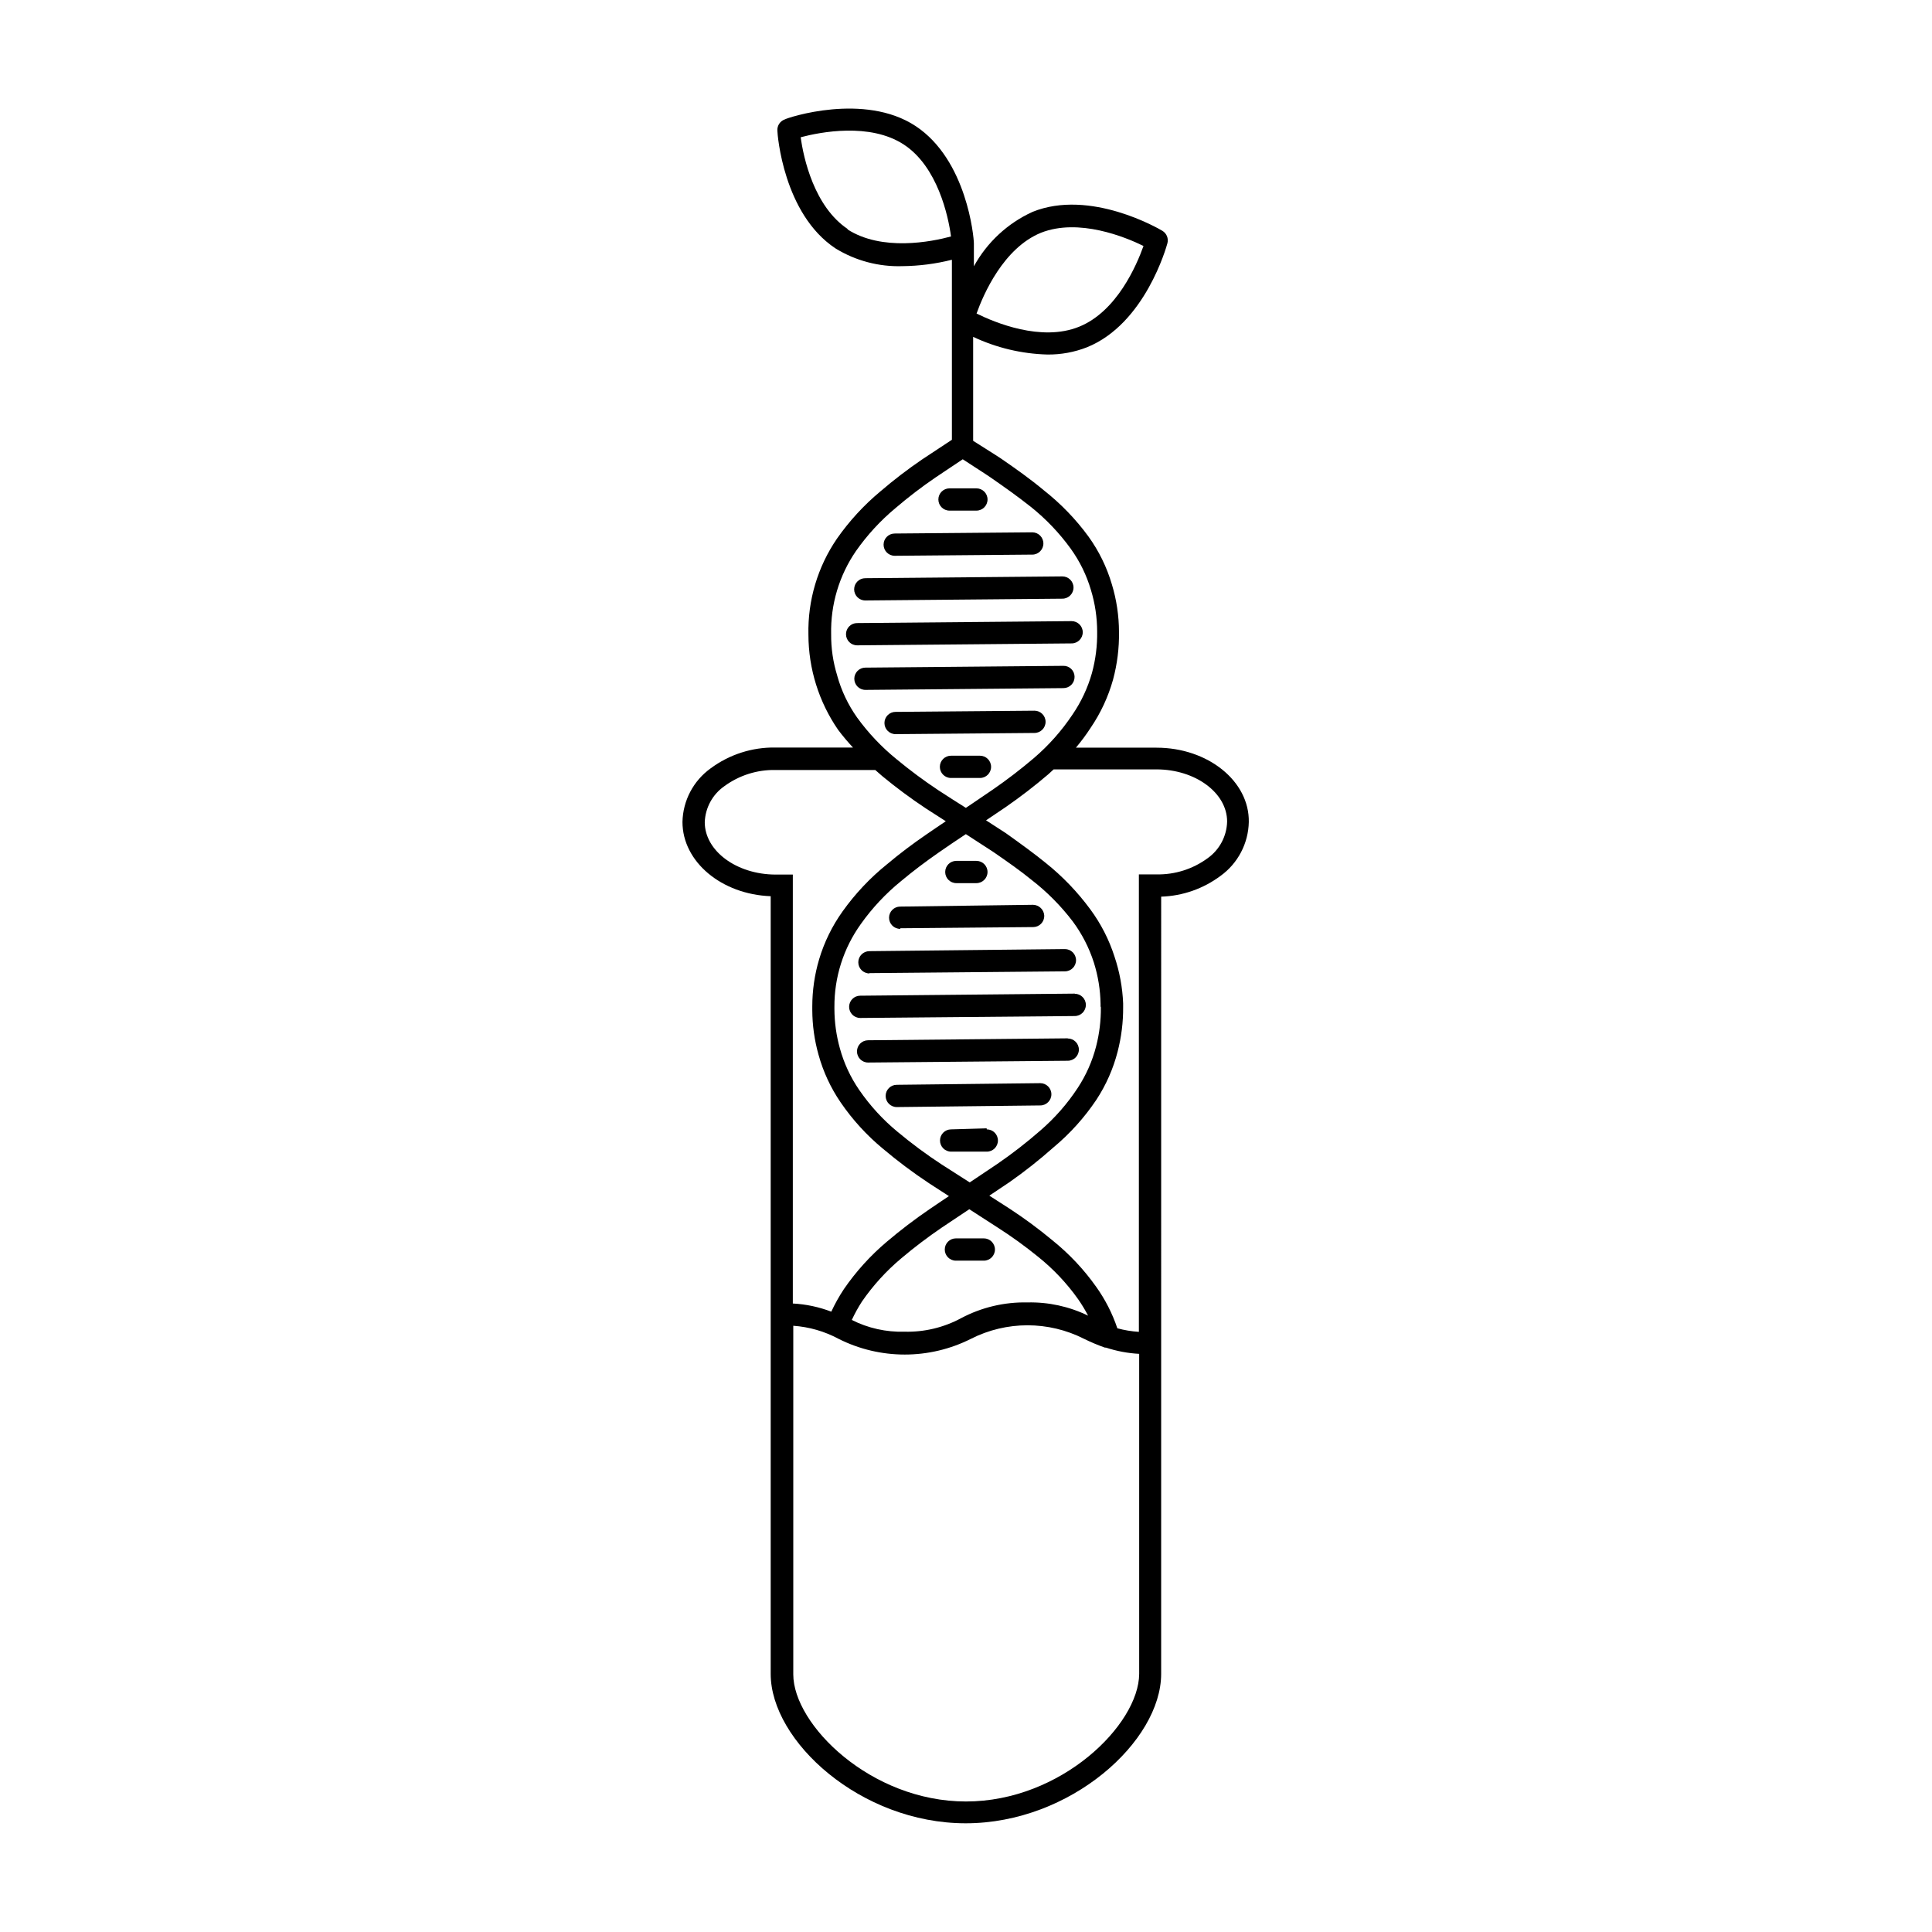 <?xml version="1.0" encoding="UTF-8"?>
<!-- Uploaded to: ICON Repo, www.svgrepo.com, Generator: ICON Repo Mixer Tools -->
<svg fill="#000000" width="800px" height="800px" version="1.1" viewBox="144 144 512 512" xmlns="http://www.w3.org/2000/svg">
 <g>
  <path d="m450.5 342.14h-21.371c1.422-1.688 2.738-3.461 3.938-5.316 2.644-3.887 4.637-8.184 5.902-12.711 1.113-4.133 1.645-8.398 1.574-12.676-0.012-4.266-0.648-8.512-1.891-12.594-1.332-4.531-3.422-8.801-6.18-12.637-3.359-4.598-7.332-8.715-11.805-12.238-3.621-3.031-7.519-5.785-11.297-8.383l-1.258-0.828-6.219-3.938v-27.551h-0.004c6.168 2.906 12.867 4.5 19.68 4.684 3.598 0.039 7.164-0.613 10.512-1.93 15.391-6.219 21.059-26.688 21.293-27.551 0.344-1.277-0.203-2.629-1.34-3.309-0.789-0.473-19.09-11.219-34.441-5l0.004 0.004c-6.586 3.008-12.023 8.059-15.508 14.406v-6.062c0-1.652-1.852-22.121-15.43-31.094-13.578-8.977-33.891-2.246-34.676-1.773-1.258 0.441-2.062 1.668-1.969 2.992 0 0.906 1.574 22.082 15.43 31.211v0.004c5.309 3.25 11.449 4.879 17.672 4.684 4.434-0.043 8.848-0.609 13.145-1.695v47.707l-7.871 5.195c-3.856 2.625-7.559 5.465-11.098 8.5-4.371 3.644-8.238 7.852-11.496 12.516-5.117 7.477-7.758 16.371-7.555 25.43 0.012 9.012 2.754 17.809 7.871 25.227 1.227 1.633 2.543 3.195 3.938 4.688h-20.547c-6.172-0.102-12.203 1.836-17.16 5.508-4.594 3.297-7.363 8.559-7.481 14.211 0 10.586 10.391 19.207 23.379 19.68v206.09c0 17.832 23.852 39.598 51.68 39.598s51.797-21.766 51.797-39.598l0.004-205.97c5.688-0.18 11.184-2.106 15.742-5.512 4.59-3.312 7.356-8.59 7.481-14.246 0.195-10.863-10.863-19.719-24.445-19.719zm-30.621-136.46c9.996-3.938 22.355 1.141 27.16 3.504-1.812 5.078-7.047 17.359-17.082 21.41-10.035 4.055-22.355-1.141-27.16-3.504 1.812-5.074 7.125-17.355 17.082-21.41zm-51.168-0.945c-8.973-5.945-11.809-19.012-12.516-24.363 5.195-1.379 18.344-3.938 27.316 1.93 8.973 5.863 11.809 19.012 12.516 24.363-5.195 1.418-18.344 4.016-27.512-1.926zm-2.832 118.32v0.004c-1.105-3.555-1.648-7.262-1.617-10.984-0.176-7.852 2.125-15.566 6.574-22.039 2.973-4.238 6.492-8.066 10.469-11.375 3.379-2.894 6.914-5.602 10.59-8.109l7.242-4.84 6.062 3.938 1.18 0.789c3.582 2.481 7.32 5.117 10.785 7.871v-0.004c4.012 3.207 7.574 6.938 10.586 11.102 2.391 3.316 4.203 7.016 5.356 10.941 1.094 3.582 1.648 7.312 1.652 11.059 0.051 3.695-0.41 7.379-1.379 10.941-1.109 3.93-2.848 7.652-5.156 11.023-2.867 4.293-6.309 8.172-10.234 11.531-3.465 2.949-7.078 5.719-10.824 8.305l-5.152 3.504-2.047 1.379c-2.481-1.574-4.922-3.109-7.32-4.684l-0.004-0.004c-3.812-2.531-7.492-5.266-11.02-8.184-3.977-3.223-7.508-6.953-10.508-11.102-2.363-3.348-4.137-7.074-5.234-11.02zm69.863 87.895c0.031 3.488-0.391 6.969-1.262 10.352-1.008 3.918-2.656 7.641-4.879 11.02-2.766 4.211-6.102 8.012-9.918 11.297-3.629 3.172-7.441 6.129-11.414 8.855l-7.281 4.879-7.32-4.684-0.004 0.004c-4.102-2.68-8.047-5.598-11.809-8.738-3.902-3.219-7.332-6.969-10.191-11.141-2.289-3.34-4.008-7.039-5.078-10.941-0.949-3.394-1.441-6.906-1.457-10.43v-0.551c-0.051-7.891 2.402-15.594 7.008-22.004 3.023-4.258 6.609-8.082 10.664-11.375 3.148-2.637 6.496-5.156 9.957-7.559 2.363-1.652 4.762-3.266 7.203-4.879l7.281 4.723c3.938 2.715 7.242 5.039 10.078 7.359 4.129 3.191 7.82 6.91 10.98 11.062 2.449 3.305 4.336 6.984 5.59 10.902 1.113 3.543 1.711 7.227 1.773 10.941v0.668zm-34.832 53.531 7.32 4.723c3.781 2.41 7.422 5.039 10.902 7.871 4.016 3.219 7.566 6.981 10.547 11.176 0.988 1.41 1.883 2.883 2.676 4.41-5.008-2.434-10.527-3.637-16.098-3.504-6.113-0.129-12.156 1.309-17.555 4.172-4.602 2.484-9.77 3.719-14.996 3.582-4.844 0.145-9.648-0.926-13.973-3.109 0.789-1.699 1.695-3.344 2.715-4.918 2.93-4.238 6.41-8.062 10.352-11.375 3.449-2.918 7.051-5.648 10.785-8.188 2.481-1.652 4.883-3.269 7.32-4.883zm-70.141-102.61c0.141-3.816 2.062-7.344 5.195-9.527 3.918-2.875 8.676-4.383 13.539-4.289h26.449l1.891 1.652c3.691 3.047 7.543 5.898 11.531 8.543l5.273 3.387c-1.73 1.18-3.465 2.32-5.156 3.504-3.621 2.481-7.125 5.117-10.391 7.871v-0.004c-4.488 3.613-8.461 7.824-11.809 12.52-2.762 3.863-4.863 8.16-6.219 12.711-1.199 4.051-1.809 8.254-1.809 12.477-0.02 0.328-0.02 0.656 0 0.984 0.016 3.992 0.57 7.965 1.652 11.809 1.242 4.508 3.223 8.777 5.863 12.637 3.156 4.613 6.945 8.762 11.258 12.316 3.887 3.281 7.961 6.328 12.203 9.133l5.234 3.387c-1.73 1.18-3.504 2.32-5.195 3.504v-0.004c-3.898 2.664-7.656 5.527-11.258 8.582-4.336 3.66-8.16 7.883-11.375 12.555-1.266 1.91-2.383 3.91-3.344 5.984-3.266-1.25-6.707-1.98-10.195-2.164v-113.67h-4.606c-10.312-0.039-18.734-6.258-18.734-13.895zm69.234 259.54c-25.27 0-45.777-20.387-45.777-33.691v-92.379c4.203 0.293 8.293 1.473 12.004 3.465 11.031 5.551 24.039 5.551 35.07 0 9.426-4.789 20.57-4.789 29.992 0 1.789 0.883 3.629 1.656 5.512 2.32h0.277-0.004c2.856 0.941 5.82 1.496 8.816 1.656v84.82c-0.078 13.422-20.621 33.809-45.891 33.809zm64.039-249.98c-3.922 2.879-8.68 4.387-13.543 4.293h-4.684v121.23c-1.93-0.121-3.84-0.438-5.707-0.945-1.32-3.93-3.215-7.644-5.629-11.02-3.277-4.625-7.188-8.77-11.609-12.32-3.637-3.027-7.449-5.84-11.414-8.422l-5.273-3.387 5.234-3.504v0.004c4.113-2.879 8.059-5.992 11.809-9.328 4.359-3.637 8.176-7.879 11.336-12.598 2.562-3.91 4.465-8.219 5.625-12.75 0.996-3.859 1.488-7.828 1.457-11.809 0.02-0.328 0.02-0.656 0-0.984-0.172-4.207-0.941-8.367-2.281-12.359-1.445-4.523-3.629-8.781-6.457-12.598-3.383-4.59-7.352-8.719-11.809-12.277-2.953-2.402-6.297-4.84-10.547-7.871l-5.234-3.387 5.195-3.504c3.91-2.707 7.68-5.609 11.297-8.699l1.418-1.301h27.238c10.312 0 18.734 6.219 18.734 13.816-0.09 3.875-2.004 7.477-5.156 9.723z"/>
  <path d="m395.63 279.32h7.125c1.629 0 2.953-1.32 2.953-2.953 0-1.629-1.324-2.949-2.953-2.949h-7.125c-1.629 0-2.953 1.32-2.953 2.949 0 1.633 1.324 2.953 2.953 2.953z"/>
  <path d="m381.11 291.29 36.449-0.316v0.004c1.629 0 2.949-1.324 2.949-2.953 0-1.633-1.32-2.953-2.949-2.953l-36.449 0.316c-1.629 0-2.953 1.32-2.953 2.949 0 1.633 1.324 2.953 2.953 2.953z"/>
  <path d="m373.31 303.13 52.23-0.473c1.629 0 2.953-1.32 2.953-2.953 0-1.629-1.324-2.949-2.953-2.949l-52.23 0.473c-1.629 0-2.953 1.32-2.953 2.949 0 1.633 1.324 2.953 2.953 2.953z"/>
  <path d="m371.15 315.02 56.836-0.512c1.629 0 2.953-1.32 2.953-2.953 0-1.629-1.324-2.949-2.953-2.949l-56.836 0.512c-1.633 0-2.953 1.32-2.953 2.949 0 1.633 1.32 2.953 2.953 2.953z"/>
  <path d="m373.43 326.83 52.426-0.473h0.004c0.781-0.012 1.527-0.332 2.074-0.891 0.547-0.562 0.848-1.316 0.836-2.102 0-0.785-0.316-1.539-0.879-2.086-0.562-0.551-1.324-0.848-2.109-0.824l-52.426 0.473h-0.004c-1.629 0-2.953 1.32-2.953 2.949 0 1.633 1.324 2.953 2.953 2.953z"/>
  <path d="m418.14 332.34-36.801 0.316v-0.004c-1.633 0-2.953 1.324-2.953 2.953 0 1.629 1.32 2.953 2.953 2.953l36.801-0.316c1.629 0 2.949-1.32 2.949-2.953 0-1.629-1.32-2.949-2.949-2.949z"/>
  <path d="m403.7 344.27h-7.676c-1.629 0-2.953 1.32-2.953 2.949 0 1.633 1.324 2.953 2.953 2.953h7.676c1.629 0 2.949-1.32 2.949-2.953 0-1.629-1.32-2.949-2.949-2.949z"/>
  <path d="m397.44 378.04h5.312c1.629 0 2.953-1.32 2.953-2.953 0-1.629-1.324-2.949-2.953-2.949h-5.312c-1.633 0-2.953 1.32-2.953 2.949 0 1.633 1.32 2.953 2.953 2.953z"/>
  <path d="m382.6 390 35.227-0.316v0.004c0.785-0.012 1.531-0.332 2.078-0.895 0.543-0.559 0.844-1.316 0.836-2.098-0.062-1.613-1.379-2.894-2.992-2.914l-35.188 0.473c-1.633 0-2.953 1.32-2.953 2.953 0 1.629 1.32 2.953 2.953 2.953z"/>
  <path d="m374.41 401.89 51.797-0.473c1.633 0 2.953-1.32 2.953-2.949 0-1.633-1.32-2.953-2.953-2.953l-51.797 0.551c-1.629 0-2.953 1.32-2.953 2.953 0 1.629 1.324 2.949 2.953 2.949z"/>
  <path d="m428.85 407.32-56.875 0.551c-1.629 0-2.949 1.32-2.949 2.953 0 1.629 1.32 2.949 2.949 2.949l56.836-0.512c1.633 0 2.953-1.32 2.953-2.949 0-1.633-1.32-2.953-2.953-2.953z"/>
  <path d="m397.32 478.09h7.402c1.629 0 2.949-1.324 2.949-2.953 0-1.629-1.32-2.953-2.949-2.953h-7.402c-1.629 0-2.949 1.324-2.949 2.953 0 1.629 1.32 2.953 2.949 2.953z"/>
  <path d="m426.96 419.17-52.902 0.512c-1.629 0-2.949 1.32-2.949 2.949 0 1.633 1.32 2.953 2.949 2.953l52.898-0.473h0.004c1.629 0 2.953-1.32 2.953-2.949 0-1.633-1.324-2.953-2.953-2.953z"/>
  <path d="m419.68 431.05-38.023 0.434c-1.629 0-2.953 1.32-2.953 2.949 0 1.633 1.324 2.953 2.953 2.953l38.023-0.434c1.629 0 2.949-1.32 2.949-2.953 0-1.629-1.32-2.949-2.949-2.949z"/>
  <path d="m405.47 443.02-9.406 0.273c-1.629 0-2.953 1.324-2.953 2.953 0 1.633 1.324 2.953 2.953 2.953h9.445c1.633 0 2.953-1.32 2.953-2.953 0-1.629-1.32-2.953-2.953-2.953z"/>
 </g>
</svg>